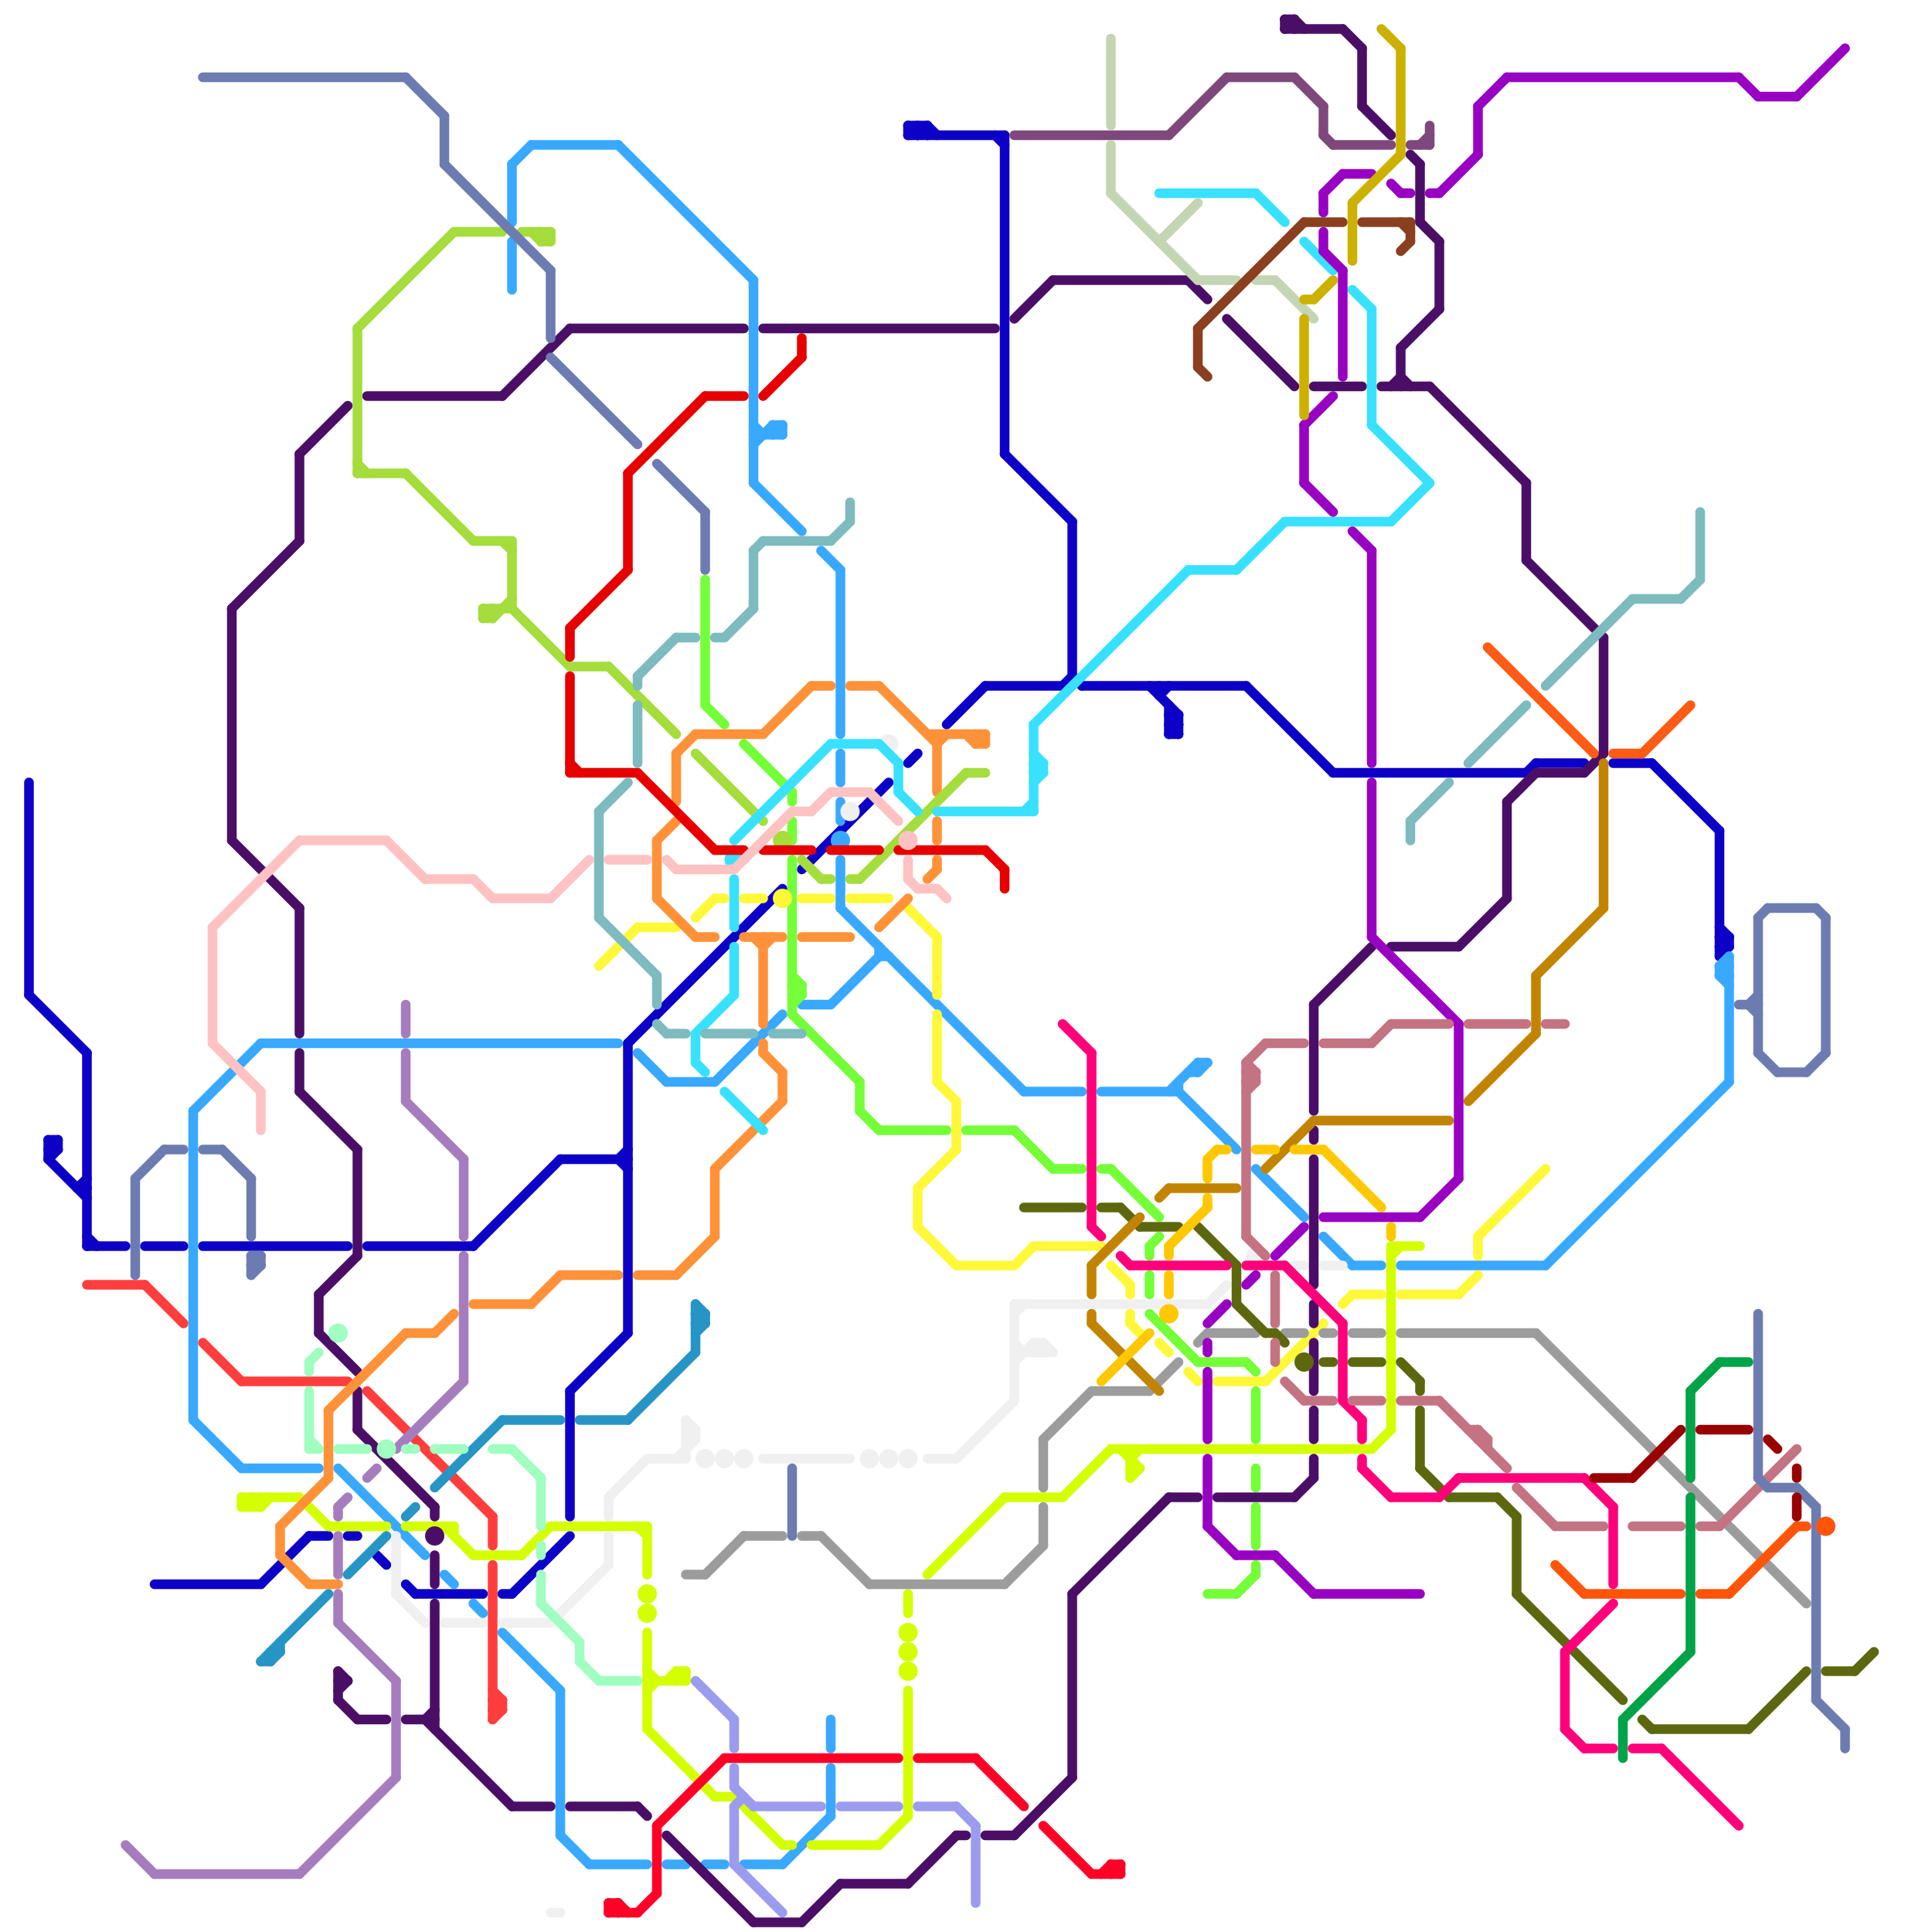 
<svg version="1.1" xmlns="http://www.w3.org/2000/svg" viewBox="0 0 200 200">
<style>line { stroke-width: 1; fill: none; stroke-linecap: round; stroke-linejoin: round; } .c0 { stroke: #0d00c7 } .c1 { stroke: #ff3d3d } .c2 { stroke: #38a9ff } .c3 { stroke: #74ff38 } .c4 { stroke: #fff838 } .c5 { stroke: #f0f0f0 } .c6 { stroke: #d4ff00 } .c7 { stroke: #9c9c9c } .c8 { stroke: #ff0026 } .c9 { stroke: #9b9cee } .c10 { stroke: #4b0e67 } .c11 { stroke: #ff9238 } .c12 { stroke: #a4dd3c } .c13 { stroke: #38e1ff } .c14 { stroke: #e60000 } .c15 { stroke: #7f487d } .c16 { stroke: #5d670e } .c17 { stroke: #ff007b } .c18 { stroke: #c28400 } .c19 { stroke: #ffc800 } .c20 { stroke: #c4d5b3 } .c21 { stroke: #8a3f1e } .c22 { stroke: #9800c2 } .c23 { stroke: #c47383 } .c24 { stroke: #a57dbf } .c25 { stroke: #ccb100 } .c26 { stroke: #6d7cb0 } .c27 { stroke: #7dbbbf } .c28 { stroke: #ff5b14 } .c29 { stroke: #ff540a } .c30 { stroke: #990000 } .c31 { stroke: #00a347 } .c32 { stroke: #ffc2c2 } .c33 { stroke: #2695c5 } .c34 { stroke: #9ffec0 }</style><line class="c0" x1="16" y1="164" x2="27" y2="164"/><line class="c0" x1="5" y1="119" x2="6" y2="118"/><line class="c0" x1="64" y1="120" x2="65" y2="121"/><line class="c0" x1="95" y1="13" x2="96" y2="14"/><line class="c0" x1="104" y1="47" x2="111" y2="54"/><line class="c0" x1="121" y1="75" x2="122" y2="75"/><line class="c0" x1="5" y1="118" x2="6" y2="119"/><line class="c0" x1="119" y1="71" x2="122" y2="74"/><line class="c0" x1="120" y1="72" x2="121" y2="71"/><line class="c0" x1="5" y1="118" x2="5" y2="120"/><line class="c0" x1="112" y1="71" x2="129" y2="71"/><line class="c0" x1="171" y1="79" x2="178" y2="86"/><line class="c0" x1="111" y1="70" x2="112" y2="71"/><line class="c0" x1="15" y1="129" x2="19" y2="129"/><line class="c0" x1="59" y1="144" x2="59" y2="157"/><line class="c0" x1="121" y1="76" x2="122" y2="75"/><line class="c0" x1="179" y1="97" x2="179" y2="98"/><line class="c0" x1="178" y1="98" x2="179" y2="98"/><line class="c0" x1="65" y1="108" x2="65" y2="138"/><line class="c0" x1="9" y1="129" x2="13" y2="129"/><line class="c0" x1="121" y1="74" x2="122" y2="75"/><line class="c0" x1="98" y1="75" x2="102" y2="71"/><line class="c0" x1="159" y1="79" x2="164" y2="79"/><line class="c0" x1="178" y1="97" x2="179" y2="98"/><line class="c0" x1="8" y1="123" x2="9" y2="123"/><line class="c0" x1="59" y1="144" x2="65" y2="138"/><line class="c0" x1="121" y1="75" x2="122" y2="74"/><line class="c0" x1="5" y1="120" x2="6" y2="119"/><line class="c0" x1="39" y1="161" x2="40" y2="162"/><line class="c0" x1="120" y1="71" x2="120" y2="72"/><line class="c0" x1="111" y1="54" x2="111" y2="70"/><line class="c0" x1="102" y1="71" x2="110" y2="71"/><line class="c0" x1="49" y1="129" x2="58" y2="120"/><line class="c0" x1="9" y1="128" x2="10" y2="129"/><line class="c0" x1="95" y1="14" x2="96" y2="13"/><line class="c0" x1="158" y1="80" x2="159" y2="79"/><line class="c0" x1="122" y1="74" x2="122" y2="76"/><line class="c0" x1="52" y1="165" x2="53" y2="165"/><line class="c0" x1="121" y1="73" x2="121" y2="76"/><line class="c0" x1="96" y1="13" x2="97" y2="14"/><line class="c0" x1="104" y1="14" x2="104" y2="47"/><line class="c0" x1="95" y1="13" x2="95" y2="14"/><line class="c0" x1="53" y1="165" x2="59" y2="159"/><line class="c0" x1="36" y1="159" x2="37" y2="159"/><line class="c0" x1="3" y1="103" x2="9" y2="109"/><line class="c0" x1="121" y1="74" x2="122" y2="74"/><line class="c0" x1="121" y1="76" x2="122" y2="76"/><line class="c0" x1="5" y1="120" x2="9" y2="124"/><line class="c0" x1="5" y1="119" x2="6" y2="119"/><line class="c0" x1="129" y1="71" x2="138" y2="80"/><line class="c0" x1="167" y1="79" x2="171" y2="79"/><line class="c0" x1="5" y1="118" x2="6" y2="118"/><line class="c0" x1="94" y1="14" x2="104" y2="14"/><line class="c0" x1="43" y1="165" x2="50" y2="165"/><line class="c0" x1="178" y1="86" x2="178" y2="99"/><line class="c0" x1="3" y1="81" x2="3" y2="103"/><line class="c0" x1="178" y1="97" x2="179" y2="97"/><line class="c0" x1="138" y1="80" x2="158" y2="80"/><line class="c0" x1="8" y1="123" x2="9" y2="122"/><line class="c0" x1="65" y1="108" x2="81" y2="92"/><line class="c0" x1="121" y1="75" x2="122" y2="76"/><line class="c0" x1="27" y1="164" x2="32" y2="159"/><line class="c0" x1="94" y1="14" x2="95" y2="13"/><line class="c0" x1="103" y1="14" x2="104" y2="15"/><line class="c0" x1="32" y1="159" x2="34" y2="159"/><line class="c0" x1="178" y1="99" x2="179" y2="98"/><line class="c0" x1="94" y1="13" x2="94" y2="14"/><line class="c0" x1="6" y1="118" x2="6" y2="119"/><line class="c0" x1="21" y1="129" x2="36" y2="129"/><line class="c0" x1="42" y1="164" x2="43" y2="165"/><line class="c0" x1="58" y1="120" x2="65" y2="120"/><line class="c0" x1="178" y1="98" x2="179" y2="97"/><line class="c0" x1="110" y1="71" x2="111" y2="70"/><line class="c0" x1="94" y1="13" x2="96" y2="13"/><line class="c0" x1="94" y1="79" x2="95" y2="78"/><line class="c0" x1="64" y1="120" x2="65" y2="119"/><line class="c0" x1="9" y1="109" x2="9" y2="129"/><line class="c0" x1="83" y1="90" x2="92" y2="81"/><line class="c0" x1="94" y1="13" x2="95" y2="14"/><line class="c0" x1="178" y1="96" x2="179" y2="97"/><line class="c0" x1="96" y1="13" x2="96" y2="14"/><line class="c0" x1="38" y1="129" x2="49" y2="129"/><line class="c1" x1="51" y1="157" x2="51" y2="160"/><line class="c1" x1="51" y1="177" x2="52" y2="177"/><line class="c1" x1="51" y1="176" x2="52" y2="176"/><line class="c1" x1="51" y1="178" x2="52" y2="177"/><line class="c1" x1="25" y1="143" x2="36" y2="143"/><line class="c1" x1="38" y1="144" x2="51" y2="157"/><line class="c1" x1="9" y1="133" x2="15" y2="133"/><line class="c1" x1="52" y1="176" x2="52" y2="177"/><line class="c1" x1="51" y1="177" x2="52" y2="176"/><line class="c1" x1="51" y1="176" x2="52" y2="177"/><line class="c1" x1="15" y1="133" x2="19" y2="137"/><line class="c1" x1="51" y1="162" x2="51" y2="178"/><line class="c1" x1="51" y1="175" x2="52" y2="176"/><line class="c1" x1="21" y1="139" x2="25" y2="143"/><line class="c2" x1="121" y1="113" x2="124" y2="110"/><line class="c2" x1="78" y1="46" x2="80" y2="44"/><line class="c2" x1="64" y1="15" x2="78" y2="29"/><line class="c2" x1="137" y1="128" x2="140" y2="131"/><line class="c2" x1="69" y1="193" x2="71" y2="193"/><line class="c2" x1="81" y1="44" x2="81" y2="45"/><line class="c2" x1="85" y1="57" x2="87" y2="59"/><line class="c2" x1="178" y1="100" x2="179" y2="99"/><line class="c2" x1="122" y1="113" x2="128" y2="119"/><line class="c2" x1="130" y1="121" x2="135" y2="126"/><line class="c2" x1="91" y1="99" x2="92" y2="99"/><line class="c2" x1="53" y1="17" x2="55" y2="15"/><line class="c2" x1="178" y1="101" x2="179" y2="101"/><line class="c2" x1="80" y1="44" x2="81" y2="45"/><line class="c2" x1="124" y1="111" x2="125" y2="110"/><line class="c2" x1="58" y1="175" x2="58" y2="190"/><line class="c2" x1="20" y1="115" x2="27" y2="108"/><line class="c2" x1="58" y1="190" x2="61" y2="193"/><line class="c2" x1="123" y1="111" x2="124" y2="111"/><line class="c2" x1="80" y1="45" x2="81" y2="44"/><line class="c2" x1="25" y1="152" x2="33" y2="152"/><line class="c2" x1="53" y1="17" x2="53" y2="23"/><line class="c2" x1="27" y1="108" x2="64" y2="108"/><line class="c2" x1="66" y1="109" x2="69" y2="112"/><line class="c2" x1="160" y1="131" x2="179" y2="112"/><line class="c2" x1="78" y1="50" x2="83" y2="55"/><line class="c2" x1="52" y1="169" x2="58" y2="175"/><line class="c2" x1="87" y1="94" x2="106" y2="113"/><line class="c2" x1="178" y1="100" x2="179" y2="101"/><line class="c2" x1="86" y1="178" x2="86" y2="181"/><line class="c2" x1="80" y1="44" x2="81" y2="44"/><line class="c2" x1="178" y1="101" x2="179" y2="100"/><line class="c2" x1="77" y1="193" x2="81" y2="193"/><line class="c2" x1="20" y1="115" x2="20" y2="147"/><line class="c2" x1="122" y1="112" x2="122" y2="113"/><line class="c2" x1="106" y1="113" x2="112" y2="113"/><line class="c2" x1="124" y1="110" x2="125" y2="110"/><line class="c2" x1="179" y1="99" x2="179" y2="112"/><line class="c2" x1="140" y1="131" x2="143" y2="131"/><line class="c2" x1="87" y1="59" x2="87" y2="76"/><line class="c2" x1="78" y1="29" x2="78" y2="50"/><line class="c2" x1="53" y1="25" x2="53" y2="30"/><line class="c2" x1="80" y1="44" x2="80" y2="45"/><line class="c2" x1="87" y1="78" x2="87" y2="81"/><line class="c2" x1="81" y1="193" x2="86" y2="188"/><line class="c2" x1="78" y1="45" x2="81" y2="45"/><line class="c2" x1="55" y1="15" x2="64" y2="15"/><line class="c2" x1="69" y1="112" x2="74" y2="112"/><line class="c2" x1="61" y1="193" x2="67" y2="193"/><line class="c2" x1="46" y1="163" x2="47" y2="164"/><line class="c2" x1="124" y1="110" x2="124" y2="111"/><line class="c2" x1="178" y1="100" x2="179" y2="100"/><line class="c2" x1="87" y1="89" x2="87" y2="94"/><line class="c2" x1="87" y1="83" x2="87" y2="85"/><line class="c2" x1="20" y1="147" x2="25" y2="152"/><line class="c2" x1="83" y1="104" x2="86" y2="104"/><line class="c2" x1="91" y1="98" x2="91" y2="99"/><line class="c2" x1="178" y1="101" x2="179" y2="102"/><line class="c2" x1="145" y1="131" x2="160" y2="131"/><line class="c2" x1="73" y1="193" x2="75" y2="193"/><line class="c2" x1="114" y1="113" x2="122" y2="113"/><line class="c2" x1="74" y1="112" x2="81" y2="105"/><line class="c2" x1="35" y1="152" x2="44" y2="161"/><line class="c2" x1="49" y1="166" x2="50" y2="167"/><line class="c2" x1="78" y1="44" x2="79" y2="45"/><line class="c2" x1="178" y1="100" x2="178" y2="101"/><line class="c2" x1="86" y1="104" x2="91" y2="99"/><line class="c2" x1="86" y1="183" x2="86" y2="188"/><circle cx="87" cy="87" r="1" fill="#38a9ff" /><line class="c3" x1="82" y1="89" x2="82" y2="105"/><line class="c3" x1="119" y1="129" x2="119" y2="130"/><line class="c3" x1="128" y1="165" x2="130" y2="163"/><line class="c3" x1="82" y1="85" x2="82" y2="87"/><line class="c3" x1="77" y1="77" x2="82" y2="82"/><line class="c3" x1="82" y1="102" x2="83" y2="103"/><line class="c3" x1="109" y1="121" x2="112" y2="121"/><line class="c3" x1="82" y1="103" x2="83" y2="103"/><line class="c3" x1="119" y1="129" x2="120" y2="128"/><line class="c3" x1="73" y1="73" x2="75" y2="75"/><line class="c3" x1="82" y1="104" x2="83" y2="103"/><line class="c3" x1="82" y1="105" x2="89" y2="112"/><line class="c3" x1="130" y1="156" x2="130" y2="160"/><line class="c3" x1="105" y1="117" x2="109" y2="121"/><line class="c3" x1="125" y1="165" x2="128" y2="165"/><line class="c3" x1="82" y1="102" x2="83" y2="102"/><line class="c3" x1="89" y1="115" x2="91" y2="117"/><line class="c3" x1="130" y1="152" x2="130" y2="154"/><line class="c3" x1="100" y1="117" x2="105" y2="117"/><line class="c3" x1="119" y1="132" x2="119" y2="134"/><line class="c3" x1="91" y1="117" x2="98" y2="117"/><line class="c3" x1="82" y1="103" x2="83" y2="102"/><line class="c3" x1="129" y1="141" x2="130" y2="142"/><line class="c3" x1="73" y1="60" x2="73" y2="73"/><line class="c3" x1="114" y1="121" x2="115" y2="121"/><line class="c3" x1="82" y1="82" x2="82" y2="83"/><line class="c3" x1="115" y1="121" x2="120" y2="126"/><line class="c3" x1="119" y1="136" x2="124" y2="141"/><line class="c3" x1="130" y1="162" x2="130" y2="163"/><line class="c3" x1="82" y1="101" x2="83" y2="102"/><line class="c3" x1="83" y1="102" x2="83" y2="103"/><line class="c3" x1="124" y1="141" x2="129" y2="141"/><line class="c3" x1="130" y1="144" x2="130" y2="149"/><line class="c3" x1="89" y1="112" x2="89" y2="115"/><line class="c4" x1="123" y1="142" x2="124" y2="143"/><line class="c4" x1="153" y1="128" x2="153" y2="130"/><line class="c4" x1="120" y1="139" x2="121" y2="140"/><line class="c4" x1="62" y1="100" x2="66" y2="96"/><line class="c4" x1="95" y1="123" x2="99" y2="119"/><line class="c4" x1="151" y1="134" x2="153" y2="132"/><line class="c4" x1="97" y1="112" x2="99" y2="114"/><line class="c4" x1="97" y1="105" x2="97" y2="112"/><line class="c4" x1="74" y1="93" x2="75" y2="93"/><line class="c4" x1="95" y1="123" x2="95" y2="127"/><line class="c4" x1="131" y1="143" x2="137" y2="137"/><line class="c4" x1="115" y1="131" x2="117" y2="133"/><line class="c4" x1="94" y1="94" x2="97" y2="97"/><line class="c4" x1="99" y1="131" x2="105" y2="131"/><line class="c4" x1="66" y1="96" x2="70" y2="96"/><line class="c4" x1="83" y1="93" x2="86" y2="93"/><line class="c4" x1="126" y1="143" x2="131" y2="143"/><line class="c4" x1="99" y1="114" x2="99" y2="119"/><line class="c4" x1="117" y1="136" x2="117" y2="137"/><line class="c4" x1="105" y1="131" x2="107" y2="129"/><line class="c4" x1="77" y1="93" x2="79" y2="93"/><line class="c4" x1="139" y1="135" x2="140" y2="134"/><line class="c4" x1="107" y1="129" x2="114" y2="129"/><line class="c4" x1="97" y1="97" x2="97" y2="103"/><line class="c4" x1="88" y1="93" x2="92" y2="93"/><line class="c4" x1="145" y1="134" x2="151" y2="134"/><line class="c4" x1="153" y1="128" x2="160" y2="121"/><line class="c4" x1="117" y1="133" x2="117" y2="134"/><line class="c4" x1="72" y1="95" x2="74" y2="93"/><line class="c4" x1="117" y1="137" x2="118" y2="138"/><line class="c4" x1="140" y1="134" x2="143" y2="134"/><line class="c4" x1="95" y1="127" x2="99" y2="131"/><circle cx="81" cy="93" r="1" fill="#fff838" /><line class="c5" x1="107" y1="139" x2="108" y2="140"/><line class="c5" x1="67" y1="151" x2="71" y2="151"/><line class="c5" x1="105" y1="135" x2="125" y2="135"/><line class="c5" x1="107" y1="140" x2="108" y2="139"/><line class="c5" x1="105" y1="140" x2="109" y2="140"/><line class="c5" x1="70" y1="151" x2="72" y2="149"/><line class="c5" x1="71" y1="149" x2="72" y2="148"/><line class="c5" x1="134" y1="131" x2="135" y2="131"/><line class="c5" x1="71" y1="148" x2="72" y2="149"/><line class="c5" x1="41" y1="159" x2="41" y2="165"/><line class="c5" x1="107" y1="139" x2="108" y2="139"/><line class="c5" x1="41" y1="165" x2="44" y2="168"/><line class="c5" x1="57" y1="198" x2="58" y2="198"/><line class="c5" x1="46" y1="168" x2="50" y2="168"/><line class="c5" x1="96" y1="151" x2="99" y2="151"/><line class="c5" x1="105" y1="141" x2="107" y2="139"/><line class="c5" x1="108" y1="139" x2="109" y2="140"/><line class="c5" x1="52" y1="168" x2="57" y2="168"/><line class="c5" x1="63" y1="155" x2="63" y2="157"/><line class="c5" x1="99" y1="151" x2="105" y2="145"/><line class="c5" x1="71" y1="147" x2="72" y2="148"/><line class="c5" x1="72" y1="148" x2="72" y2="149"/><line class="c5" x1="137" y1="131" x2="139" y2="131"/><line class="c5" x1="71" y1="148" x2="72" y2="148"/><line class="c5" x1="63" y1="159" x2="63" y2="162"/><line class="c5" x1="107" y1="139" x2="107" y2="140"/><line class="c5" x1="63" y1="155" x2="67" y2="151"/><line class="c5" x1="125" y1="135" x2="127" y2="133"/><line class="c5" x1="105" y1="136" x2="106" y2="135"/><line class="c5" x1="57" y1="168" x2="63" y2="162"/><line class="c5" x1="71" y1="147" x2="71" y2="151"/><line class="c5" x1="71" y1="149" x2="72" y2="149"/><line class="c5" x1="105" y1="135" x2="105" y2="145"/><line class="c5" x1="108" y1="139" x2="108" y2="140"/><line class="c5" x1="105" y1="139" x2="106" y2="140"/><line class="c5" x1="79" y1="151" x2="88" y2="151"/><circle cx="88" cy="84" r="1" fill="#f0f0f0" /><circle cx="75" cy="151" r="1" fill="#f0f0f0" /><circle cx="92" cy="77" r="1" fill="#f0f0f0" /><circle cx="92" cy="151" r="1" fill="#f0f0f0" /><circle cx="77" cy="151" r="1" fill="#f0f0f0" /><circle cx="94" cy="151" r="1" fill="#f0f0f0" /><circle cx="73" cy="151" r="1" fill="#f0f0f0" /><circle cx="90" cy="151" r="1" fill="#f0f0f0" /><circle cx="130" cy="130" r="1" fill="#f0f0f0" /><line class="c6" x1="42" y1="158" x2="47" y2="158"/><line class="c6" x1="144" y1="130" x2="145" y2="129"/><line class="c6" x1="74" y1="186" x2="76" y2="186"/><line class="c6" x1="144" y1="129" x2="144" y2="148"/><line class="c6" x1="25" y1="155" x2="31" y2="155"/><line class="c6" x1="110" y1="155" x2="115" y2="150"/><line class="c6" x1="67" y1="173" x2="68" y2="174"/><line class="c6" x1="94" y1="175" x2="94" y2="188"/><line class="c6" x1="66" y1="158" x2="67" y2="159"/><line class="c6" x1="67" y1="175" x2="68" y2="174"/><line class="c6" x1="94" y1="165" x2="94" y2="167"/><line class="c6" x1="71" y1="173" x2="71" y2="174"/><line class="c6" x1="27" y1="156" x2="28" y2="155"/><line class="c6" x1="67" y1="158" x2="67" y2="163"/><line class="c6" x1="76" y1="186" x2="81" y2="191"/><line class="c6" x1="104" y1="155" x2="110" y2="155"/><line class="c6" x1="57" y1="158" x2="67" y2="158"/><line class="c6" x1="26" y1="156" x2="27" y2="155"/><line class="c6" x1="142" y1="150" x2="144" y2="148"/><line class="c6" x1="26" y1="155" x2="27" y2="156"/><line class="c6" x1="46" y1="158" x2="49" y2="161"/><line class="c6" x1="25" y1="156" x2="26" y2="155"/><line class="c6" x1="25" y1="155" x2="25" y2="156"/><line class="c6" x1="31" y1="155" x2="34" y2="158"/><line class="c6" x1="69" y1="174" x2="70" y2="173"/><line class="c6" x1="70" y1="173" x2="71" y2="174"/><line class="c6" x1="25" y1="156" x2="27" y2="156"/><line class="c6" x1="117" y1="150" x2="117" y2="153"/><line class="c6" x1="27" y1="155" x2="27" y2="156"/><line class="c6" x1="81" y1="191" x2="82" y2="191"/><line class="c6" x1="67" y1="174" x2="71" y2="174"/><line class="c6" x1="47" y1="158" x2="47" y2="159"/><line class="c6" x1="54" y1="161" x2="57" y2="158"/><line class="c6" x1="115" y1="150" x2="142" y2="150"/><line class="c6" x1="49" y1="161" x2="54" y2="161"/><line class="c6" x1="116" y1="150" x2="118" y2="152"/><line class="c6" x1="91" y1="191" x2="94" y2="188"/><line class="c6" x1="34" y1="158" x2="40" y2="158"/><line class="c6" x1="117" y1="152" x2="118" y2="152"/><line class="c6" x1="26" y1="155" x2="26" y2="156"/><line class="c6" x1="96" y1="163" x2="104" y2="155"/><line class="c6" x1="117" y1="151" x2="118" y2="150"/><line class="c6" x1="67" y1="179" x2="74" y2="186"/><line class="c6" x1="117" y1="153" x2="118" y2="152"/><line class="c6" x1="67" y1="169" x2="67" y2="179"/><line class="c6" x1="70" y1="173" x2="70" y2="174"/><line class="c6" x1="70" y1="173" x2="71" y2="173"/><line class="c6" x1="84" y1="191" x2="91" y2="191"/><line class="c6" x1="25" y1="155" x2="26" y2="156"/><line class="c6" x1="144" y1="129" x2="147" y2="129"/><line class="c6" x1="70" y1="174" x2="71" y2="173"/><circle cx="94" cy="171" r="1" fill="#d4ff00" /><circle cx="67" cy="167" r="1" fill="#d4ff00" /><circle cx="94" cy="173" r="1" fill="#d4ff00" /><circle cx="94" cy="169" r="1" fill="#d4ff00" /><circle cx="67" cy="165" r="1" fill="#d4ff00" /><line class="c7" x1="108" y1="149" x2="108" y2="154"/><line class="c7" x1="108" y1="149" x2="113" y2="144"/><line class="c7" x1="77" y1="159" x2="81" y2="159"/><line class="c7" x1="159" y1="138" x2="187" y2="166"/><line class="c7" x1="137" y1="138" x2="138" y2="138"/><line class="c7" x1="119" y1="144" x2="122" y2="141"/><line class="c7" x1="90" y1="164" x2="104" y2="164"/><line class="c7" x1="140" y1="138" x2="143" y2="138"/><line class="c7" x1="104" y1="164" x2="108" y2="160"/><line class="c7" x1="83" y1="159" x2="85" y2="159"/><line class="c7" x1="125" y1="138" x2="130" y2="138"/><line class="c7" x1="73" y1="163" x2="77" y2="159"/><line class="c7" x1="133" y1="138" x2="135" y2="138"/><line class="c7" x1="113" y1="144" x2="119" y2="144"/><line class="c7" x1="145" y1="138" x2="159" y2="138"/><line class="c7" x1="85" y1="159" x2="90" y2="164"/><line class="c7" x1="71" y1="163" x2="73" y2="163"/><line class="c7" x1="108" y1="156" x2="108" y2="160"/><line class="c7" x1="124" y1="139" x2="125" y2="138"/><line class="c8" x1="101" y1="182" x2="106" y2="187"/><line class="c8" x1="66" y1="198" x2="68" y2="196"/><line class="c8" x1="115" y1="193" x2="116" y2="193"/><line class="c8" x1="63" y1="198" x2="64" y2="197"/><line class="c8" x1="64" y1="197" x2="65" y2="198"/><line class="c8" x1="116" y1="193" x2="116" y2="194"/><line class="c8" x1="113" y1="194" x2="116" y2="194"/><line class="c8" x1="115" y1="193" x2="115" y2="194"/><line class="c8" x1="63" y1="197" x2="64" y2="198"/><line class="c8" x1="68" y1="189" x2="75" y2="182"/><line class="c8" x1="75" y1="182" x2="93" y2="182"/><line class="c8" x1="114" y1="194" x2="115" y2="193"/><line class="c8" x1="63" y1="197" x2="64" y2="197"/><line class="c8" x1="64" y1="197" x2="64" y2="198"/><line class="c8" x1="108" y1="189" x2="113" y2="194"/><line class="c8" x1="95" y1="182" x2="101" y2="182"/><line class="c8" x1="63" y1="197" x2="63" y2="198"/><line class="c8" x1="68" y1="189" x2="68" y2="196"/><line class="c8" x1="115" y1="193" x2="116" y2="194"/><line class="c8" x1="63" y1="198" x2="66" y2="198"/><line class="c8" x1="115" y1="194" x2="116" y2="193"/><line class="c9" x1="76" y1="185" x2="78" y2="187"/><line class="c9" x1="76" y1="178" x2="76" y2="181"/><line class="c9" x1="72" y1="174" x2="76" y2="178"/><line class="c9" x1="76" y1="183" x2="76" y2="185"/><line class="c9" x1="78" y1="187" x2="85" y2="187"/><line class="c9" x1="87" y1="187" x2="93" y2="187"/><line class="c9" x1="101" y1="189" x2="101" y2="197"/><line class="c9" x1="76" y1="193" x2="81" y2="198"/><line class="c9" x1="95" y1="187" x2="99" y2="187"/><line class="c9" x1="76" y1="187" x2="76" y2="193"/><line class="c9" x1="99" y1="187" x2="101" y2="189"/><line class="c9" x1="76" y1="187" x2="77" y2="186"/><line class="c10" x1="144" y1="98" x2="151" y2="98"/><line class="c10" x1="136" y1="104" x2="136" y2="115"/><line class="c10" x1="136" y1="120" x2="136" y2="133"/><line class="c10" x1="105" y1="33" x2="109" y2="29"/><line class="c10" x1="31" y1="113" x2="37" y2="119"/><line class="c10" x1="133" y1="2" x2="134" y2="3"/><line class="c10" x1="146" y1="16" x2="147" y2="17"/><line class="c10" x1="35" y1="173" x2="35" y2="176"/><line class="c10" x1="123" y1="29" x2="125" y2="31"/><line class="c10" x1="156" y1="83" x2="159" y2="80"/><line class="c10" x1="156" y1="83" x2="156" y2="93"/><line class="c10" x1="33" y1="134" x2="33" y2="138"/><line class="c10" x1="136" y1="135" x2="136" y2="137"/><line class="c10" x1="149" y1="25" x2="149" y2="32"/><line class="c10" x1="52" y1="41" x2="59" y2="34"/><line class="c10" x1="133" y1="3" x2="134" y2="2"/><line class="c10" x1="134" y1="2" x2="135" y2="3"/><line class="c10" x1="99" y1="190" x2="100" y2="190"/><line class="c10" x1="59" y1="34" x2="77" y2="34"/><line class="c10" x1="24" y1="87" x2="31" y2="94"/><line class="c10" x1="147" y1="23" x2="149" y2="25"/><line class="c10" x1="136" y1="151" x2="136" y2="153"/><line class="c10" x1="121" y1="155" x2="124" y2="155"/><line class="c10" x1="31" y1="47" x2="36" y2="42"/><line class="c10" x1="33" y1="138" x2="37" y2="142"/><line class="c10" x1="133" y1="3" x2="139" y2="3"/><line class="c10" x1="45" y1="156" x2="45" y2="157"/><line class="c10" x1="136" y1="139" x2="136" y2="144"/><line class="c10" x1="24" y1="63" x2="31" y2="56"/><line class="c10" x1="42" y1="178" x2="45" y2="178"/><line class="c10" x1="35" y1="176" x2="37" y2="178"/><line class="c10" x1="164" y1="80" x2="166" y2="78"/><line class="c10" x1="66" y1="187" x2="67" y2="188"/><line class="c10" x1="37" y1="178" x2="40" y2="178"/><line class="c10" x1="145" y1="39" x2="146" y2="40"/><line class="c10" x1="159" y1="80" x2="164" y2="80"/><line class="c10" x1="141" y1="5" x2="141" y2="11"/><line class="c10" x1="45" y1="166" x2="45" y2="179"/><line class="c10" x1="87" y1="195" x2="94" y2="195"/><line class="c10" x1="127" y1="33" x2="134" y2="40"/><line class="c10" x1="37" y1="148" x2="45" y2="156"/><line class="c10" x1="69" y1="190" x2="78" y2="199"/><line class="c10" x1="111" y1="165" x2="111" y2="184"/><line class="c10" x1="105" y1="190" x2="111" y2="184"/><line class="c10" x1="136" y1="104" x2="142" y2="98"/><line class="c10" x1="158" y1="50" x2="158" y2="58"/><line class="c10" x1="134" y1="2" x2="134" y2="3"/><line class="c10" x1="143" y1="40" x2="148" y2="40"/><line class="c10" x1="24" y1="63" x2="24" y2="87"/><line class="c10" x1="45" y1="161" x2="45" y2="164"/><line class="c10" x1="44" y1="178" x2="45" y2="177"/><line class="c10" x1="139" y1="3" x2="141" y2="5"/><line class="c10" x1="35" y1="175" x2="36" y2="174"/><line class="c10" x1="148" y1="40" x2="158" y2="50"/><line class="c10" x1="158" y1="58" x2="166" y2="66"/><line class="c10" x1="33" y1="134" x2="37" y2="130"/><line class="c10" x1="145" y1="36" x2="145" y2="40"/><line class="c10" x1="35" y1="173" x2="36" y2="174"/><line class="c10" x1="38" y1="41" x2="52" y2="41"/><line class="c10" x1="31" y1="47" x2="31" y2="56"/><line class="c10" x1="136" y1="146" x2="136" y2="149"/><line class="c10" x1="133" y1="2" x2="134" y2="2"/><line class="c10" x1="111" y1="165" x2="121" y2="155"/><line class="c10" x1="37" y1="144" x2="37" y2="148"/><line class="c10" x1="141" y1="11" x2="144" y2="14"/><line class="c10" x1="133" y1="2" x2="133" y2="3"/><line class="c10" x1="151" y1="98" x2="156" y2="93"/><line class="c10" x1="79" y1="34" x2="103" y2="34"/><line class="c10" x1="31" y1="109" x2="31" y2="113"/><line class="c10" x1="136" y1="117" x2="136" y2="118"/><line class="c10" x1="44" y1="178" x2="53" y2="187"/><line class="c10" x1="35" y1="174" x2="36" y2="174"/><line class="c10" x1="145" y1="36" x2="149" y2="32"/><line class="c10" x1="53" y1="187" x2="57" y2="187"/><line class="c10" x1="37" y1="119" x2="37" y2="130"/><line class="c10" x1="59" y1="187" x2="66" y2="187"/><line class="c10" x1="126" y1="155" x2="134" y2="155"/><line class="c10" x1="31" y1="94" x2="31" y2="107"/><line class="c10" x1="144" y1="40" x2="145" y2="39"/><line class="c10" x1="102" y1="190" x2="105" y2="190"/><line class="c10" x1="109" y1="29" x2="123" y2="29"/><line class="c10" x1="166" y1="66" x2="166" y2="78"/><line class="c10" x1="147" y1="17" x2="147" y2="23"/><line class="c10" x1="136" y1="40" x2="141" y2="40"/><line class="c10" x1="83" y1="199" x2="87" y2="195"/><line class="c10" x1="94" y1="195" x2="99" y2="190"/><line class="c10" x1="134" y1="155" x2="136" y2="153"/><line class="c10" x1="78" y1="199" x2="83" y2="199"/><circle cx="45" cy="159" r="1" fill="#4b0e67" /><line class="c11" x1="70" y1="132" x2="74" y2="128"/><line class="c11" x1="84" y1="71" x2="86" y2="71"/><line class="c11" x1="96" y1="91" x2="97" y2="90"/><line class="c11" x1="102" y1="76" x2="102" y2="77"/><line class="c11" x1="79" y1="97" x2="79" y2="106"/><line class="c11" x1="72" y1="76" x2="79" y2="76"/><line class="c11" x1="79" y1="98" x2="80" y2="97"/><line class="c11" x1="68" y1="93" x2="72" y2="97"/><line class="c11" x1="34" y1="146" x2="34" y2="153"/><line class="c11" x1="74" y1="121" x2="81" y2="114"/><line class="c11" x1="68" y1="87" x2="68" y2="93"/><line class="c11" x1="79" y1="76" x2="84" y2="71"/><line class="c11" x1="70" y1="78" x2="72" y2="76"/><line class="c11" x1="101" y1="76" x2="102" y2="77"/><line class="c11" x1="55" y1="135" x2="58" y2="132"/><line class="c11" x1="101" y1="77" x2="102" y2="77"/><line class="c11" x1="97" y1="76" x2="97" y2="82"/><line class="c11" x1="78" y1="97" x2="79" y2="98"/><line class="c11" x1="29" y1="158" x2="29" y2="161"/><line class="c11" x1="100" y1="76" x2="101" y2="77"/><line class="c11" x1="34" y1="146" x2="42" y2="138"/><line class="c11" x1="88" y1="71" x2="91" y2="71"/><line class="c11" x1="45" y1="138" x2="47" y2="136"/><line class="c11" x1="83" y1="97" x2="88" y2="97"/><line class="c11" x1="79" y1="108" x2="79" y2="109"/><line class="c11" x1="79" y1="109" x2="81" y2="111"/><line class="c11" x1="97" y1="89" x2="97" y2="90"/><line class="c11" x1="96" y1="76" x2="102" y2="76"/><line class="c11" x1="91" y1="71" x2="97" y2="77"/><line class="c11" x1="101" y1="77" x2="102" y2="76"/><line class="c11" x1="58" y1="132" x2="64" y2="132"/><line class="c11" x1="72" y1="97" x2="74" y2="97"/><line class="c11" x1="101" y1="76" x2="101" y2="77"/><line class="c11" x1="97" y1="85" x2="97" y2="87"/><line class="c11" x1="32" y1="164" x2="35" y2="164"/><line class="c11" x1="70" y1="78" x2="70" y2="83"/><line class="c11" x1="42" y1="138" x2="45" y2="138"/><line class="c11" x1="81" y1="111" x2="81" y2="114"/><line class="c11" x1="29" y1="161" x2="32" y2="164"/><line class="c11" x1="97" y1="77" x2="98" y2="76"/><line class="c11" x1="74" y1="121" x2="74" y2="128"/><line class="c11" x1="68" y1="87" x2="70" y2="85"/><line class="c11" x1="29" y1="158" x2="34" y2="153"/><line class="c11" x1="66" y1="132" x2="70" y2="132"/><line class="c11" x1="91" y1="96" x2="94" y2="93"/><line class="c11" x1="49" y1="135" x2="55" y2="135"/><line class="c11" x1="77" y1="97" x2="81" y2="97"/><line class="c12" x1="83" y1="89" x2="85" y2="91"/><line class="c12" x1="55" y1="24" x2="56" y2="25"/><line class="c12" x1="53" y1="63" x2="59" y2="69"/><line class="c12" x1="49" y1="56" x2="53" y2="56"/><line class="c12" x1="37" y1="48" x2="38" y2="49"/><line class="c12" x1="59" y1="69" x2="63" y2="69"/><line class="c12" x1="56" y1="25" x2="57" y2="24"/><line class="c12" x1="37" y1="34" x2="47" y2="24"/><line class="c12" x1="57" y1="24" x2="57" y2="25"/><line class="c12" x1="63" y1="69" x2="70" y2="76"/><line class="c12" x1="42" y1="49" x2="49" y2="56"/><line class="c12" x1="47" y1="24" x2="52" y2="24"/><line class="c12" x1="37" y1="34" x2="37" y2="49"/><line class="c12" x1="89" y1="91" x2="100" y2="80"/><line class="c12" x1="37" y1="49" x2="42" y2="49"/><line class="c12" x1="50" y1="63" x2="51" y2="64"/><line class="c12" x1="85" y1="91" x2="86" y2="91"/><line class="c12" x1="56" y1="24" x2="57" y2="25"/><line class="c12" x1="50" y1="64" x2="51" y2="64"/><line class="c12" x1="88" y1="91" x2="89" y2="91"/><line class="c12" x1="54" y1="24" x2="57" y2="24"/><line class="c12" x1="51" y1="63" x2="51" y2="64"/><line class="c12" x1="100" y1="80" x2="102" y2="80"/><line class="c12" x1="53" y1="56" x2="53" y2="63"/><line class="c12" x1="51" y1="64" x2="53" y2="62"/><line class="c12" x1="72" y1="78" x2="79" y2="85"/><line class="c12" x1="50" y1="63" x2="50" y2="64"/><line class="c12" x1="52" y1="56" x2="53" y2="57"/><line class="c12" x1="50" y1="64" x2="51" y2="63"/><line class="c12" x1="56" y1="25" x2="57" y2="25"/><line class="c12" x1="50" y1="63" x2="53" y2="63"/><line class="c12" x1="56" y1="24" x2="56" y2="25"/><circle cx="81" cy="87" r="1" fill="#a4dd3c" /><line class="c13" x1="142" y1="32" x2="142" y2="44"/><line class="c13" x1="75" y1="113" x2="79" y2="117"/><line class="c13" x1="76" y1="87" x2="86" y2="77"/><line class="c13" x1="106" y1="84" x2="107" y2="83"/><line class="c13" x1="128" y1="59" x2="133" y2="54"/><line class="c13" x1="76" y1="91" x2="76" y2="96"/><line class="c13" x1="140" y1="30" x2="142" y2="32"/><line class="c13" x1="86" y1="77" x2="91" y2="77"/><line class="c13" x1="72" y1="107" x2="76" y2="103"/><line class="c13" x1="91" y1="77" x2="93" y2="79"/><line class="c13" x1="123" y1="59" x2="128" y2="59"/><line class="c13" x1="108" y1="79" x2="108" y2="80"/><line class="c13" x1="144" y1="54" x2="148" y2="50"/><line class="c13" x1="93" y1="79" x2="93" y2="82"/><line class="c13" x1="142" y1="44" x2="148" y2="50"/><line class="c13" x1="76" y1="98" x2="76" y2="103"/><line class="c13" x1="107" y1="79" x2="108" y2="80"/><line class="c13" x1="107" y1="80" x2="108" y2="80"/><line class="c13" x1="133" y1="54" x2="144" y2="54"/><line class="c13" x1="107" y1="81" x2="108" y2="80"/><line class="c13" x1="93" y1="82" x2="95" y2="84"/><line class="c13" x1="72" y1="110" x2="73" y2="111"/><line class="c13" x1="120" y1="20" x2="130" y2="20"/><line class="c13" x1="107" y1="78" x2="108" y2="79"/><line class="c13" x1="107" y1="75" x2="123" y2="59"/><line class="c13" x1="97" y1="84" x2="107" y2="84"/><line class="c13" x1="107" y1="79" x2="108" y2="79"/><line class="c13" x1="72" y1="107" x2="72" y2="110"/><line class="c13" x1="107" y1="75" x2="107" y2="84"/><line class="c13" x1="135" y1="25" x2="138" y2="28"/><line class="c13" x1="107" y1="80" x2="108" y2="79"/><line class="c13" x1="130" y1="20" x2="133" y2="23"/><circle cx="76" cy="89" r="1" fill="#38e1ff" /><line class="c14" x1="65" y1="49" x2="73" y2="41"/><line class="c14" x1="59" y1="65" x2="65" y2="59"/><line class="c14" x1="59" y1="80" x2="66" y2="80"/><line class="c14" x1="93" y1="88" x2="102" y2="88"/><line class="c14" x1="65" y1="49" x2="65" y2="59"/><line class="c14" x1="79" y1="41" x2="83" y2="37"/><line class="c14" x1="104" y1="90" x2="104" y2="92"/><line class="c14" x1="66" y1="80" x2="74" y2="88"/><line class="c14" x1="102" y1="88" x2="104" y2="90"/><line class="c14" x1="73" y1="41" x2="77" y2="41"/><line class="c14" x1="74" y1="88" x2="77" y2="88"/><line class="c14" x1="79" y1="88" x2="84" y2="88"/><line class="c14" x1="59" y1="70" x2="59" y2="80"/><line class="c14" x1="83" y1="35" x2="83" y2="37"/><line class="c14" x1="59" y1="79" x2="60" y2="80"/><line class="c14" x1="59" y1="65" x2="59" y2="68"/><line class="c14" x1="86" y1="88" x2="91" y2="88"/><line class="c15" x1="137" y1="11" x2="137" y2="14"/><line class="c15" x1="138" y1="15" x2="144" y2="15"/><line class="c15" x1="105" y1="14" x2="121" y2="14"/><line class="c15" x1="127" y1="8" x2="134" y2="8"/><line class="c15" x1="121" y1="14" x2="127" y2="8"/><line class="c15" x1="148" y1="13" x2="148" y2="15"/><line class="c15" x1="147" y1="15" x2="148" y2="14"/><line class="c15" x1="146" y1="15" x2="148" y2="15"/><line class="c15" x1="137" y1="14" x2="138" y2="15"/><line class="c15" x1="134" y1="8" x2="137" y2="11"/><line class="c16" x1="171" y1="179" x2="181" y2="179"/><line class="c16" x1="147" y1="146" x2="147" y2="152"/><line class="c16" x1="124" y1="127" x2="128" y2="131"/><line class="c16" x1="189" y1="173" x2="192" y2="173"/><line class="c16" x1="170" y1="178" x2="171" y2="179"/><line class="c16" x1="157" y1="157" x2="157" y2="165"/><line class="c16" x1="128" y1="131" x2="128" y2="135"/><line class="c16" x1="128" y1="135" x2="131" y2="138"/><line class="c16" x1="118" y1="127" x2="122" y2="127"/><line class="c16" x1="192" y1="173" x2="194" y2="171"/><line class="c16" x1="145" y1="141" x2="147" y2="143"/><line class="c16" x1="140" y1="141" x2="143" y2="141"/><line class="c16" x1="147" y1="152" x2="150" y2="155"/><line class="c16" x1="157" y1="165" x2="168" y2="176"/><line class="c16" x1="137" y1="141" x2="138" y2="141"/><line class="c16" x1="106" y1="125" x2="112" y2="125"/><line class="c16" x1="155" y1="155" x2="157" y2="157"/><line class="c16" x1="147" y1="143" x2="147" y2="144"/><line class="c16" x1="181" y1="179" x2="187" y2="173"/><line class="c16" x1="132" y1="138" x2="133" y2="139"/><line class="c16" x1="116" y1="125" x2="118" y2="127"/><line class="c16" x1="114" y1="125" x2="116" y2="125"/><line class="c16" x1="131" y1="138" x2="132" y2="138"/><line class="c16" x1="150" y1="155" x2="155" y2="155"/><circle cx="135" cy="141" r="1" fill="#5d670e" /><line class="c17" x1="162" y1="179" x2="164" y2="181"/><line class="c17" x1="169" y1="181" x2="172" y2="181"/><line class="c17" x1="151" y1="153" x2="164" y2="153"/><line class="c17" x1="164" y1="153" x2="167" y2="156"/><line class="c17" x1="139" y1="137" x2="139" y2="145"/><line class="c17" x1="139" y1="145" x2="141" y2="147"/><line class="c17" x1="167" y1="156" x2="167" y2="164"/><line class="c17" x1="113" y1="109" x2="113" y2="127"/><line class="c17" x1="141" y1="151" x2="141" y2="152"/><line class="c17" x1="162" y1="171" x2="167" y2="166"/><line class="c17" x1="116" y1="130" x2="117" y2="131"/><line class="c17" x1="162" y1="171" x2="162" y2="179"/><line class="c17" x1="144" y1="155" x2="149" y2="155"/><line class="c17" x1="149" y1="155" x2="151" y2="153"/><line class="c17" x1="113" y1="127" x2="114" y2="128"/><line class="c17" x1="110" y1="106" x2="113" y2="109"/><line class="c17" x1="117" y1="131" x2="127" y2="131"/><line class="c17" x1="172" y1="181" x2="180" y2="189"/><line class="c17" x1="141" y1="147" x2="141" y2="149"/><line class="c17" x1="164" y1="181" x2="167" y2="181"/><line class="c17" x1="133" y1="131" x2="139" y2="137"/><line class="c17" x1="141" y1="152" x2="144" y2="155"/><line class="c17" x1="129" y1="131" x2="133" y2="131"/><line class="c18" x1="159" y1="101" x2="159" y2="107"/><line class="c18" x1="120" y1="124" x2="121" y2="123"/><line class="c18" x1="152" y1="114" x2="159" y2="107"/><line class="c18" x1="166" y1="79" x2="166" y2="94"/><line class="c18" x1="131" y1="121" x2="136" y2="116"/><line class="c18" x1="113" y1="131" x2="118" y2="126"/><line class="c18" x1="159" y1="101" x2="166" y2="94"/><line class="c18" x1="136" y1="116" x2="150" y2="116"/><line class="c18" x1="113" y1="137" x2="120" y2="144"/><line class="c18" x1="113" y1="131" x2="113" y2="134"/><line class="c18" x1="121" y1="123" x2="128" y2="123"/><line class="c18" x1="113" y1="136" x2="113" y2="137"/><line class="c19" x1="125" y1="120" x2="126" y2="119"/><line class="c19" x1="114" y1="143" x2="119" y2="138"/><line class="c19" x1="126" y1="119" x2="127" y2="119"/><line class="c19" x1="144" y1="127" x2="144" y2="128"/><line class="c19" x1="121" y1="129" x2="125" y2="125"/><line class="c19" x1="125" y1="120" x2="125" y2="122"/><line class="c19" x1="121" y1="132" x2="121" y2="134"/><line class="c19" x1="137" y1="119" x2="143" y2="125"/><line class="c19" x1="125" y1="124" x2="125" y2="125"/><line class="c19" x1="134" y1="119" x2="137" y2="119"/><line class="c19" x1="130" y1="119" x2="132" y2="119"/><line class="c19" x1="121" y1="129" x2="121" y2="130"/><circle cx="121" cy="136" r="1" fill="#ffc800" /><line class="c20" x1="124" y1="29" x2="128" y2="29"/><line class="c20" x1="115" y1="20" x2="124" y2="29"/><line class="c20" x1="120" y1="25" x2="124" y2="21"/><line class="c20" x1="115" y1="4" x2="115" y2="13"/><line class="c20" x1="115" y1="15" x2="115" y2="20"/><line class="c20" x1="132" y1="29" x2="136" y2="33"/><line class="c20" x1="130" y1="29" x2="132" y2="29"/><line class="c21" x1="141" y1="23" x2="146" y2="23"/><line class="c21" x1="135" y1="23" x2="139" y2="23"/><line class="c21" x1="146" y1="23" x2="146" y2="25"/><line class="c21" x1="124" y1="34" x2="124" y2="38"/><line class="c21" x1="124" y1="34" x2="135" y2="23"/><line class="c21" x1="124" y1="38" x2="125" y2="39"/><line class="c21" x1="145" y1="23" x2="146" y2="24"/><line class="c21" x1="145" y1="26" x2="146" y2="25"/><line class="c22" x1="186" y1="10" x2="191" y2="5"/><line class="c22" x1="125" y1="142" x2="125" y2="149"/><line class="c22" x1="137" y1="24" x2="137" y2="26"/><line class="c22" x1="128" y1="161" x2="132" y2="161"/><line class="c22" x1="136" y1="165" x2="147" y2="165"/><line class="c22" x1="140" y1="55" x2="142" y2="57"/><line class="c22" x1="125" y1="137" x2="127" y2="135"/><line class="c22" x1="135" y1="44" x2="135" y2="50"/><line class="c22" x1="125" y1="139" x2="125" y2="140"/><line class="c22" x1="142" y1="57" x2="142" y2="79"/><line class="c22" x1="132" y1="130" x2="135" y2="127"/><line class="c22" x1="153" y1="11" x2="156" y2="8"/><line class="c22" x1="125" y1="151" x2="125" y2="158"/><line class="c22" x1="148" y1="20" x2="149" y2="20"/><line class="c22" x1="139" y1="18" x2="142" y2="18"/><line class="c22" x1="137" y1="20" x2="139" y2="18"/><line class="c22" x1="156" y1="8" x2="180" y2="8"/><line class="c22" x1="144" y1="19" x2="145" y2="20"/><line class="c22" x1="142" y1="81" x2="142" y2="97"/><line class="c22" x1="147" y1="126" x2="151" y2="122"/><line class="c22" x1="132" y1="161" x2="136" y2="165"/><line class="c22" x1="137" y1="26" x2="139" y2="28"/><line class="c22" x1="149" y1="20" x2="153" y2="16"/><line class="c22" x1="129" y1="133" x2="130" y2="132"/><line class="c22" x1="135" y1="50" x2="138" y2="53"/><line class="c22" x1="125" y1="158" x2="128" y2="161"/><line class="c22" x1="137" y1="126" x2="147" y2="126"/><line class="c22" x1="139" y1="28" x2="139" y2="39"/><line class="c22" x1="145" y1="20" x2="146" y2="20"/><line class="c22" x1="135" y1="44" x2="138" y2="41"/><line class="c22" x1="142" y1="97" x2="151" y2="106"/><line class="c22" x1="137" y1="20" x2="137" y2="22"/><line class="c22" x1="180" y1="8" x2="182" y2="10"/><line class="c22" x1="182" y1="10" x2="186" y2="10"/><line class="c22" x1="153" y1="11" x2="153" y2="16"/><line class="c22" x1="151" y1="106" x2="151" y2="122"/><line class="c23" x1="132" y1="132" x2="132" y2="137"/><line class="c23" x1="129" y1="128" x2="131" y2="130"/><line class="c23" x1="129" y1="111" x2="130" y2="111"/><line class="c23" x1="137" y1="108" x2="142" y2="108"/><line class="c23" x1="129" y1="110" x2="131" y2="108"/><line class="c23" x1="129" y1="112" x2="130" y2="111"/><line class="c23" x1="144" y1="106" x2="150" y2="106"/><line class="c23" x1="131" y1="108" x2="135" y2="108"/><line class="c23" x1="133" y1="143" x2="135" y2="145"/><line class="c23" x1="169" y1="158" x2="174" y2="158"/><line class="c23" x1="132" y1="139" x2="132" y2="141"/><line class="c23" x1="176" y1="158" x2="178" y2="158"/><line class="c23" x1="129" y1="110" x2="129" y2="128"/><line class="c23" x1="129" y1="113" x2="130" y2="112"/><line class="c23" x1="152" y1="106" x2="158" y2="106"/><line class="c23" x1="178" y1="158" x2="186" y2="150"/><line class="c23" x1="145" y1="145" x2="149" y2="145"/><line class="c23" x1="129" y1="110" x2="130" y2="111"/><line class="c23" x1="142" y1="108" x2="144" y2="106"/><line class="c23" x1="161" y1="158" x2="166" y2="158"/><line class="c23" x1="135" y1="145" x2="138" y2="145"/><line class="c23" x1="152" y1="148" x2="153" y2="148"/><line class="c23" x1="153" y1="148" x2="153" y2="149"/><line class="c23" x1="130" y1="111" x2="130" y2="112"/><line class="c23" x1="149" y1="145" x2="156" y2="152"/><line class="c23" x1="157" y1="154" x2="161" y2="158"/><line class="c23" x1="153" y1="149" x2="154" y2="149"/><line class="c23" x1="129" y1="111" x2="130" y2="112"/><line class="c23" x1="154" y1="149" x2="154" y2="150"/><line class="c23" x1="129" y1="112" x2="130" y2="112"/><line class="c23" x1="140" y1="145" x2="143" y2="145"/><line class="c23" x1="153" y1="148" x2="154" y2="149"/><line class="c23" x1="160" y1="106" x2="162" y2="106"/><line class="c24" x1="42" y1="104" x2="42" y2="107"/><line class="c24" x1="35" y1="156" x2="36" y2="155"/><line class="c24" x1="35" y1="159" x2="35" y2="163"/><line class="c24" x1="48" y1="120" x2="48" y2="128"/><line class="c24" x1="31" y1="194" x2="41" y2="184"/><line class="c24" x1="35" y1="168" x2="41" y2="174"/><line class="c24" x1="35" y1="156" x2="35" y2="157"/><line class="c24" x1="13" y1="191" x2="16" y2="194"/><line class="c24" x1="41" y1="174" x2="41" y2="184"/><line class="c24" x1="16" y1="194" x2="31" y2="194"/><line class="c24" x1="48" y1="130" x2="48" y2="143"/><line class="c24" x1="41" y1="150" x2="48" y2="143"/><line class="c24" x1="42" y1="109" x2="42" y2="114"/><line class="c24" x1="42" y1="114" x2="48" y2="120"/><line class="c24" x1="38" y1="153" x2="39" y2="152"/><line class="c24" x1="35" y1="165" x2="35" y2="168"/><line class="c25" x1="140" y1="21" x2="145" y2="16"/><line class="c25" x1="140" y1="21" x2="140" y2="27"/><line class="c25" x1="135" y1="33" x2="135" y2="43"/><line class="c25" x1="136" y1="31" x2="138" y2="29"/><line class="c25" x1="143" y1="3" x2="145" y2="5"/><line class="c25" x1="135" y1="31" x2="136" y2="31"/><line class="c25" x1="145" y1="5" x2="145" y2="16"/><line class="c26" x1="183" y1="154" x2="186" y2="154"/><line class="c26" x1="189" y1="95" x2="189" y2="109"/><line class="c26" x1="68" y1="48" x2="73" y2="53"/><line class="c26" x1="188" y1="176" x2="191" y2="179"/><line class="c26" x1="42" y1="8" x2="46" y2="12"/><line class="c26" x1="21" y1="8" x2="42" y2="8"/><line class="c26" x1="187" y1="111" x2="189" y2="109"/><line class="c26" x1="182" y1="95" x2="183" y2="94"/><line class="c26" x1="186" y1="154" x2="188" y2="156"/><line class="c26" x1="181" y1="104" x2="182" y2="103"/><line class="c26" x1="180" y1="104" x2="182" y2="104"/><line class="c26" x1="82" y1="152" x2="82" y2="159"/><line class="c26" x1="57" y1="37" x2="66" y2="46"/><line class="c26" x1="183" y1="94" x2="188" y2="94"/><line class="c26" x1="26" y1="131" x2="27" y2="130"/><line class="c26" x1="14" y1="122" x2="17" y2="119"/><line class="c26" x1="14" y1="122" x2="14" y2="132"/><line class="c26" x1="191" y1="179" x2="191" y2="181"/><line class="c26" x1="26" y1="130" x2="27" y2="131"/><line class="c26" x1="46" y1="17" x2="57" y2="28"/><line class="c26" x1="184" y1="111" x2="187" y2="111"/><line class="c26" x1="26" y1="122" x2="26" y2="128"/><line class="c26" x1="73" y1="53" x2="73" y2="59"/><line class="c26" x1="26" y1="130" x2="26" y2="132"/><line class="c26" x1="181" y1="104" x2="182" y2="105"/><line class="c26" x1="46" y1="12" x2="46" y2="17"/><line class="c26" x1="23" y1="119" x2="26" y2="122"/><line class="c26" x1="27" y1="130" x2="27" y2="131"/><line class="c26" x1="26" y1="130" x2="27" y2="130"/><line class="c26" x1="21" y1="119" x2="23" y2="119"/><line class="c26" x1="188" y1="156" x2="188" y2="176"/><line class="c26" x1="182" y1="153" x2="183" y2="154"/><line class="c26" x1="182" y1="95" x2="182" y2="109"/><line class="c26" x1="17" y1="119" x2="19" y2="119"/><line class="c26" x1="57" y1="28" x2="57" y2="35"/><line class="c26" x1="188" y1="94" x2="189" y2="95"/><line class="c26" x1="182" y1="109" x2="184" y2="111"/><line class="c26" x1="26" y1="131" x2="27" y2="131"/><line class="c26" x1="182" y1="136" x2="182" y2="153"/><line class="c26" x1="26" y1="132" x2="27" y2="131"/><line class="c27" x1="79" y1="56" x2="86" y2="56"/><line class="c27" x1="62" y1="95" x2="68" y2="101"/><line class="c27" x1="75" y1="66" x2="78" y2="63"/><line class="c27" x1="160" y1="71" x2="169" y2="62"/><line class="c27" x1="78" y1="57" x2="79" y2="56"/><line class="c27" x1="74" y1="66" x2="75" y2="66"/><line class="c27" x1="78" y1="57" x2="78" y2="63"/><line class="c27" x1="73" y1="107" x2="78" y2="107"/><line class="c27" x1="68" y1="101" x2="68" y2="104"/><line class="c27" x1="66" y1="73" x2="66" y2="79"/><line class="c27" x1="70" y1="66" x2="72" y2="66"/><line class="c27" x1="146" y1="85" x2="146" y2="87"/><line class="c27" x1="176" y1="53" x2="176" y2="60"/><line class="c27" x1="146" y1="85" x2="150" y2="81"/><line class="c27" x1="66" y1="70" x2="70" y2="66"/><line class="c27" x1="169" y1="62" x2="174" y2="62"/><line class="c27" x1="174" y1="62" x2="176" y2="60"/><line class="c27" x1="88" y1="52" x2="88" y2="54"/><line class="c27" x1="62" y1="84" x2="62" y2="95"/><line class="c27" x1="66" y1="70" x2="66" y2="71"/><line class="c27" x1="80" y1="107" x2="83" y2="107"/><line class="c27" x1="62" y1="84" x2="65" y2="81"/><line class="c27" x1="152" y1="79" x2="158" y2="73"/><line class="c27" x1="86" y1="56" x2="88" y2="54"/><line class="c27" x1="68" y1="106" x2="69" y2="107"/><line class="c27" x1="69" y1="107" x2="71" y2="107"/><line class="c28" x1="167" y1="78" x2="170" y2="78"/><line class="c28" x1="170" y1="78" x2="175" y2="73"/><line class="c28" x1="154" y1="67" x2="165" y2="78"/><line class="c29" x1="179" y1="165" x2="186" y2="158"/><line class="c29" x1="164" y1="165" x2="174" y2="165"/><line class="c29" x1="161" y1="162" x2="164" y2="165"/><line class="c29" x1="186" y1="158" x2="187" y2="158"/><line class="c29" x1="176" y1="165" x2="179" y2="165"/><circle cx="189" cy="158" r="1" fill="#ff540a" /><line class="c30" x1="186" y1="152" x2="186" y2="153"/><line class="c30" x1="176" y1="148" x2="181" y2="148"/><line class="c30" x1="186" y1="155" x2="186" y2="157"/><line class="c30" x1="169" y1="153" x2="174" y2="148"/><line class="c30" x1="183" y1="149" x2="184" y2="150"/><line class="c30" x1="165" y1="153" x2="169" y2="153"/><line class="c31" x1="175" y1="144" x2="175" y2="153"/><line class="c31" x1="178" y1="141" x2="181" y2="141"/><line class="c31" x1="168" y1="178" x2="175" y2="171"/><line class="c31" x1="168" y1="178" x2="168" y2="182"/><line class="c31" x1="175" y1="144" x2="178" y2="141"/><line class="c31" x1="175" y1="155" x2="175" y2="171"/><line class="c32" x1="97" y1="92" x2="98" y2="93"/><line class="c32" x1="22" y1="108" x2="27" y2="113"/><line class="c32" x1="86" y1="82" x2="90" y2="82"/><line class="c32" x1="94" y1="91" x2="95" y2="92"/><line class="c32" x1="51" y1="93" x2="57" y2="93"/><line class="c32" x1="63" y1="89" x2="67" y2="89"/><line class="c32" x1="44" y1="91" x2="49" y2="91"/><line class="c32" x1="31" y1="87" x2="40" y2="87"/><line class="c32" x1="76" y1="90" x2="82" y2="84"/><line class="c32" x1="90" y1="82" x2="93" y2="85"/><line class="c32" x1="40" y1="87" x2="44" y2="91"/><line class="c32" x1="57" y1="93" x2="61" y2="89"/><line class="c32" x1="84" y1="84" x2="86" y2="82"/><line class="c32" x1="27" y1="113" x2="27" y2="117"/><line class="c32" x1="82" y1="84" x2="84" y2="84"/><line class="c32" x1="69" y1="89" x2="70" y2="90"/><line class="c32" x1="94" y1="89" x2="94" y2="91"/><line class="c32" x1="95" y1="92" x2="97" y2="92"/><line class="c32" x1="22" y1="96" x2="31" y2="87"/><line class="c32" x1="49" y1="91" x2="51" y2="93"/><line class="c32" x1="70" y1="90" x2="76" y2="90"/><line class="c32" x1="22" y1="96" x2="22" y2="108"/><circle cx="94" cy="87" r="1" fill="#ffc2c2" /><line class="c33" x1="72" y1="137" x2="73" y2="136"/><line class="c33" x1="28" y1="171" x2="29" y2="171"/><line class="c33" x1="72" y1="138" x2="73" y2="137"/><line class="c33" x1="72" y1="136" x2="73" y2="136"/><line class="c33" x1="29" y1="170" x2="29" y2="171"/><line class="c33" x1="28" y1="171" x2="28" y2="172"/><line class="c33" x1="60" y1="147" x2="65" y2="147"/><line class="c33" x1="72" y1="135" x2="73" y2="136"/><line class="c33" x1="72" y1="135" x2="72" y2="140"/><line class="c33" x1="27" y1="172" x2="28" y2="172"/><line class="c33" x1="28" y1="172" x2="29" y2="171"/><line class="c33" x1="52" y1="147" x2="58" y2="147"/><line class="c33" x1="73" y1="136" x2="73" y2="137"/><line class="c33" x1="72" y1="137" x2="73" y2="137"/><line class="c33" x1="72" y1="136" x2="73" y2="137"/><line class="c33" x1="27" y1="172" x2="34" y2="165"/><line class="c33" x1="45" y1="154" x2="52" y2="147"/><line class="c33" x1="42" y1="157" x2="43" y2="156"/><line class="c33" x1="65" y1="147" x2="72" y2="140"/><line class="c33" x1="36" y1="163" x2="40" y2="159"/><line class="c34" x1="56" y1="163" x2="56" y2="166"/><line class="c34" x1="32" y1="150" x2="33" y2="150"/><line class="c34" x1="32" y1="149" x2="33" y2="150"/><line class="c34" x1="42" y1="150" x2="43" y2="150"/><line class="c34" x1="32" y1="141" x2="32" y2="142"/><line class="c34" x1="60" y1="170" x2="60" y2="172"/><line class="c34" x1="45" y1="150" x2="48" y2="150"/><line class="c34" x1="60" y1="172" x2="62" y2="174"/><line class="c34" x1="35" y1="150" x2="38" y2="150"/><line class="c34" x1="56" y1="153" x2="56" y2="158"/><line class="c34" x1="32" y1="141" x2="33" y2="140"/><line class="c34" x1="56" y1="166" x2="60" y2="170"/><line class="c34" x1="53" y1="150" x2="56" y2="153"/><line class="c34" x1="56" y1="160" x2="56" y2="161"/><line class="c34" x1="62" y1="174" x2="66" y2="174"/><line class="c34" x1="51" y1="150" x2="53" y2="150"/><line class="c34" x1="32" y1="144" x2="32" y2="150"/><circle cx="35" cy="138" r="1" fill="#9ffec0" /><circle cx="40" cy="150" r="1" fill="#9ffec0" />


</svg>

